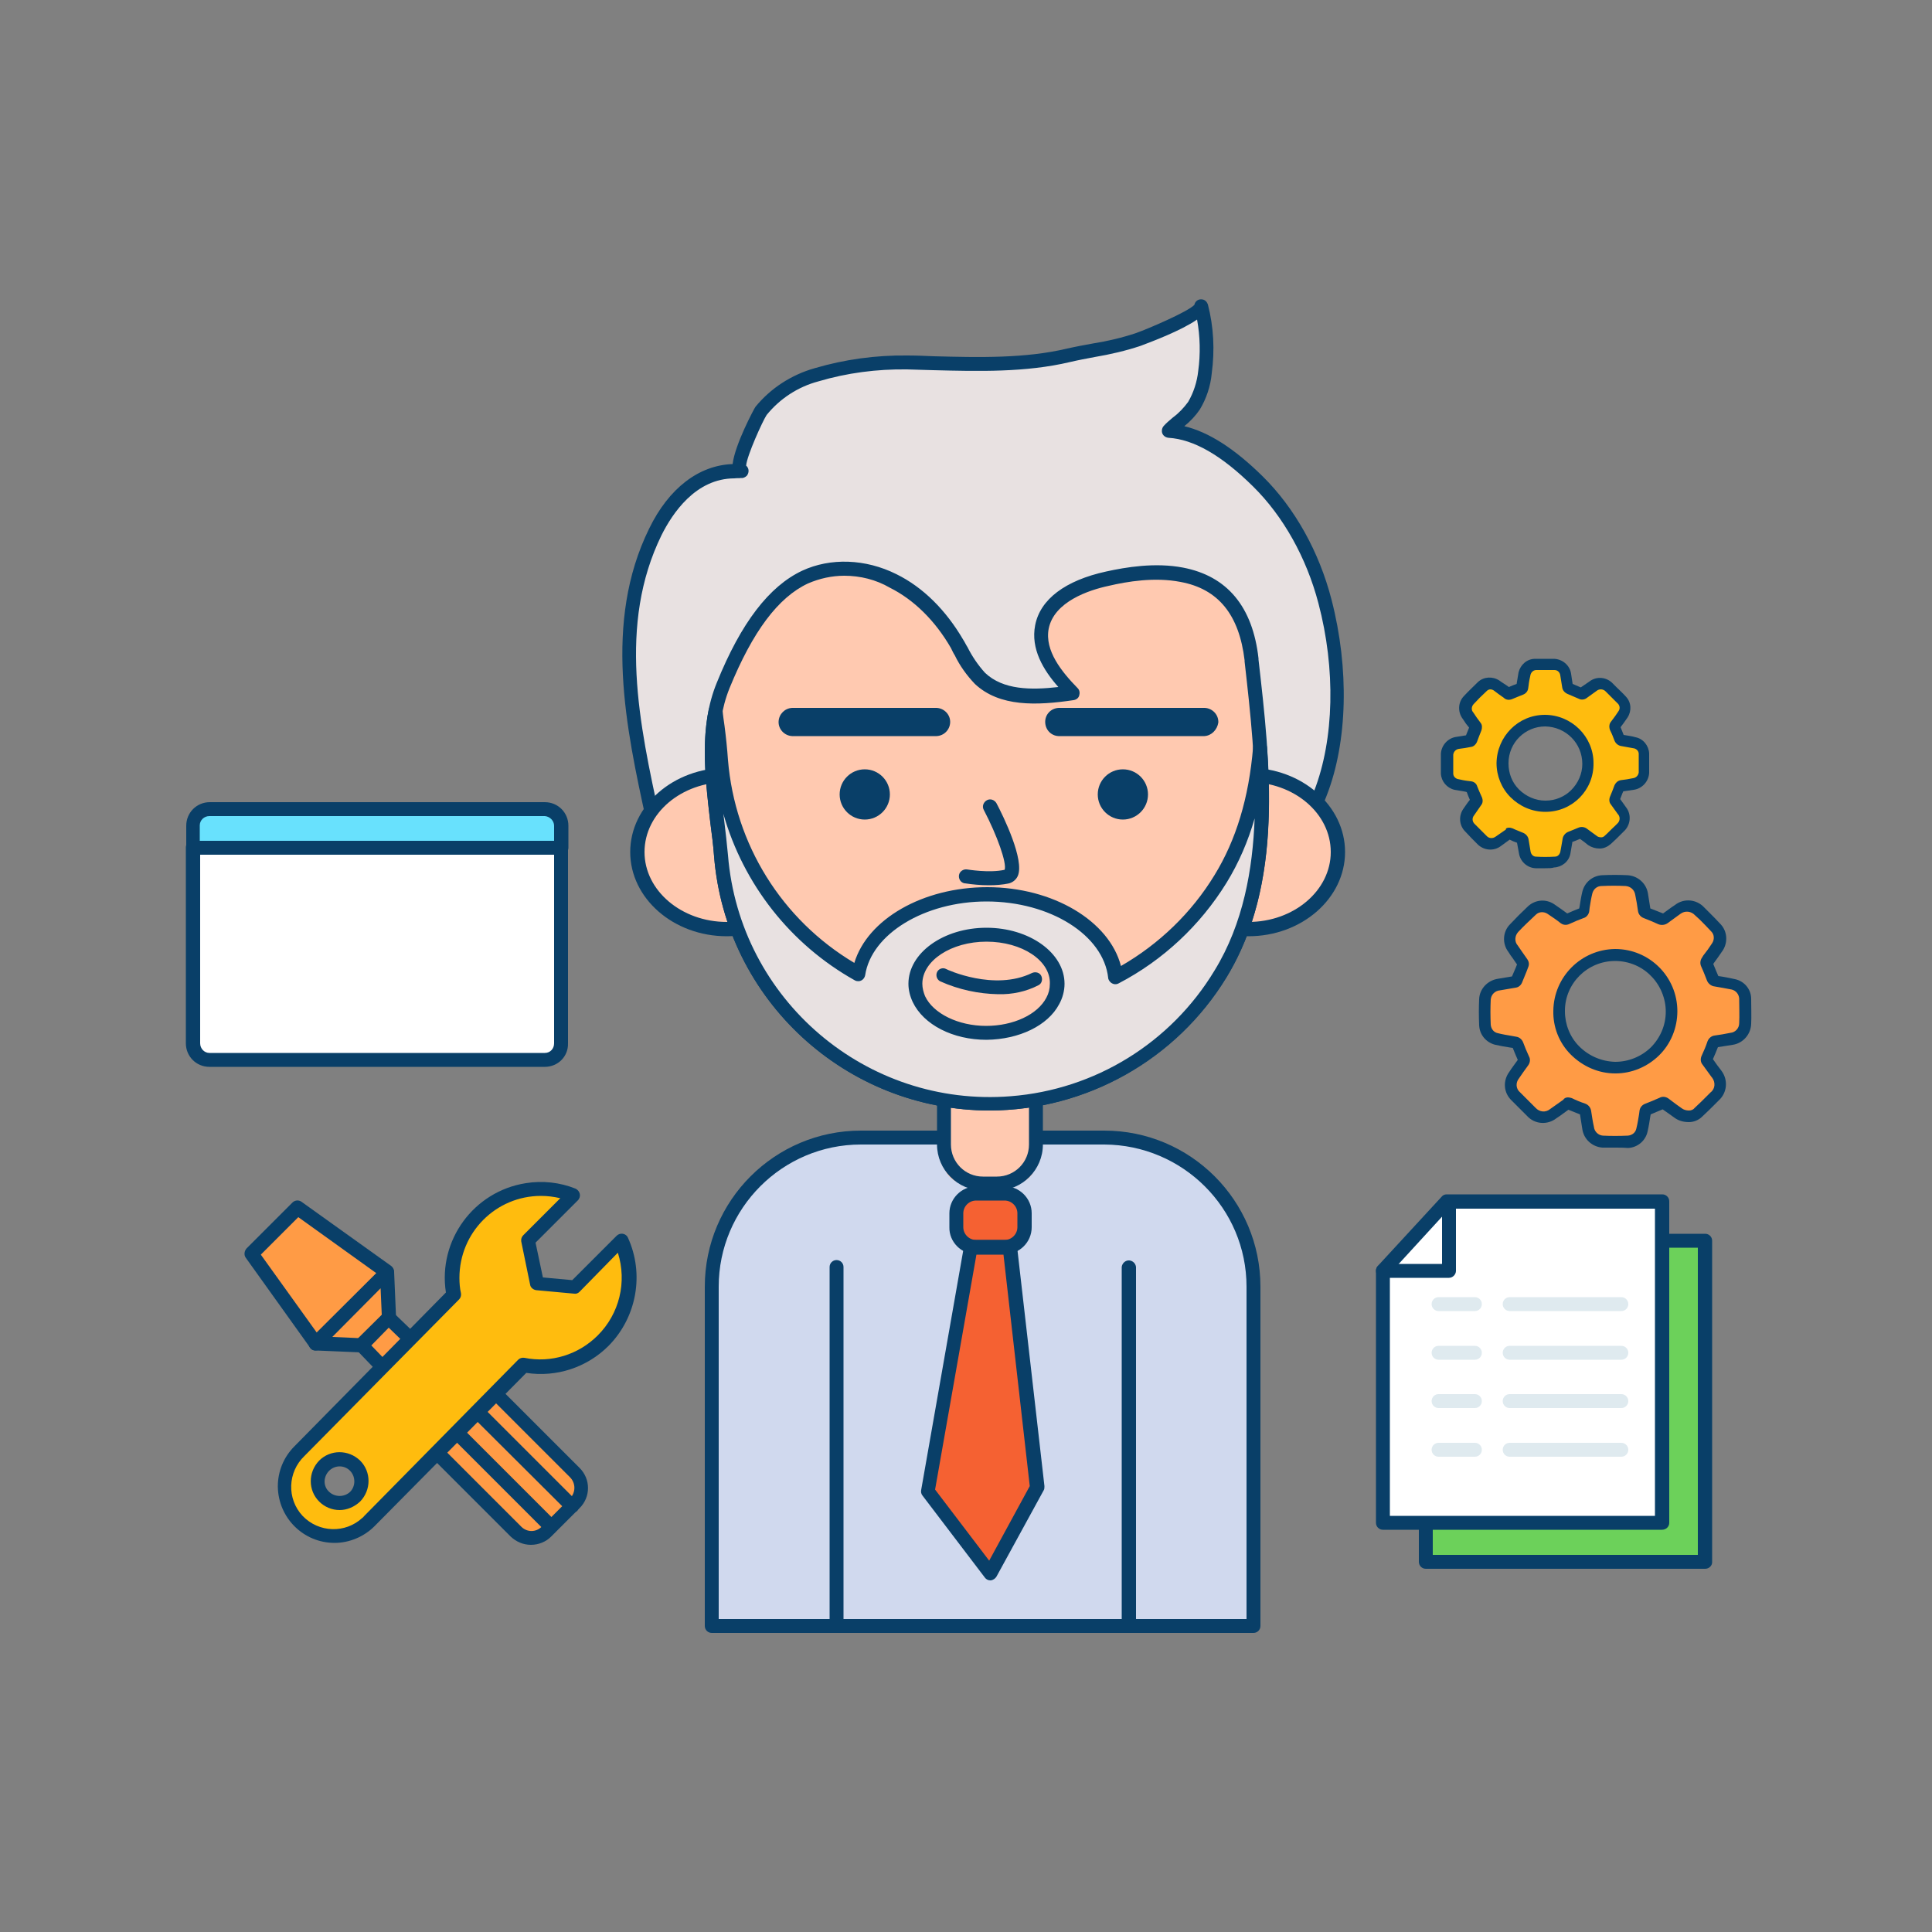 <?xml version="1.0" encoding="UTF-8" standalone="no"?>
<svg
   transform="scale(1)"
   version="1.1"
   id="Layer_1"
   x="0px"
   y="0px"
   viewBox="0 0 500 500"
   xml:space="preserve"
   class="show_show__wrapper__graphic__5Waiy "
   sodipodi:docname="ce.svg"
   inkscape:version="1.3.2 (091e20e, 2023-11-25, custom)"
   xmlns:inkscape="http://www.inkscape.org/namespaces/inkscape"
   xmlns:sodipodi="http://sodipodi.sourceforge.net/DTD/sodipodi-0.dtd"
   xmlns="http://www.w3.org/2000/svg"
   xmlns:svg="http://www.w3.org/2000/svg"><rect x="0" y="0" width="500" height="500" fill="#808080" stroke="none"/><defs
     id="defs54" /><sodipodi:namedview
     id="namedview54"
     pagecolor="#ffffff"
     bordercolor="#000000"
     borderopacity="0.25"
     inkscape:showpageshadow="2"
     inkscape:pageopacity="0.0"
     inkscape:pagecheckerboard="0"
     inkscape:deskcolor="#d1d1d1"
     inkscape:zoom="1.712"
     inkscape:cx="250"
     inkscape:cy="249.12383"
     inkscape:window-width="1920"
     inkscape:window-height="1057"
     inkscape:window-x="-8"
     inkscape:window-y="1072"
     inkscape:window-maximized="1"
     inkscape:current-layer="Layer_1" /><title
     id="title1">React</title><style
     type="text/css"
     id="style1">
	.st0{fill:#F56132;}
	.st1{fill:#093F68;}
	.st2{fill:none;}
	.st3{fill:#FFBC0E;}
	.st4{fill:#68E1FD;}
	.st5{fill:#FFC9B0;}
	.st6{fill:#725858;}
	.st7{fill:#70CC40;}
	.st8{fill:#FFFFFF;}
	.st9{fill:#DFEAEF;}
</style><g
     id="tools"><polygon
       class="st0"
       points="100.2,329.2 81.7,347.7 65.2,324.5 77,312.6  "
       id="polygon1"
       style="fill:#ff9b45;fill-opacity:1" /><path
       class="st1"
       d="M81.7,349.5h-0.2c-0.5,0-1-0.3-1.3-0.8l-16.6-23.2c-0.5-0.7-0.4-1.7,0.2-2.4l11.9-11.9   c0.6-0.6,1.6-0.7,2.3-0.2l23.2,16.6c0.8,0.6,1,1.7,0.4,2.5c-0.1,0.1-0.1,0.2-0.2,0.2L83,349C82.7,349.3,82.2,349.5,81.7,349.5z    M67.5,324.7L82,344.9l15.4-15.4L77.2,315L67.5,324.7z"
       id="path1" /><polygon
       class="st0"
       points="100.2,329.2 81.7,347.7 93.5,348.1 100.7,341  "
       id="polygon2"
       style="fill:#ff9b45;fill-opacity:1" /><path
       class="st1"
       d="M93.5,350L93.5,350l-11.9-0.5c-1,0-1.8-0.9-1.7-1.9c0-0.5,0.2-0.9,0.5-1.2L98.9,328c0.7-0.7,1.9-0.7,2.6,0   c0.3,0.3,0.5,0.8,0.5,1.2l0.5,11.8c0,0.5-0.2,1-0.5,1.4l-7.1,7.1C94.5,349.8,94,350,93.5,350z M86,346l6.8,0.3l6-6l-0.3-6.9L86,346   z"
       id="path2" /><polygon
       class="st0"
       points="122.2,362 114.4,369.8 93.5,348.1 100.6,341.1  "
       id="polygon3"
       style="fill:#ff9b45;fill-opacity:1" /><path
       class="st1"
       d="M114.4,371.6L114.4,371.6c-0.5,0-1-0.2-1.3-0.6l-20.9-21.7c-0.7-0.7-0.7-1.8,0-2.5l7.1-7   c0.7-0.7,1.8-0.7,2.6,0l21.7,20.9c0.4,0.3,0.5,0.8,0.6,1.3c0,0.5-0.2,1-0.5,1.3l-7.8,7.9C115.3,371.5,114.9,371.6,114.4,371.6z    M96.1,348.2l18.3,19l5.2-5.2l-19-18.4L96.1,348.2z"
       id="path3" /><path
       class="st0"
       d="M111.4,369.9l10.9-10.9c1.2-1.2,3.1-1.2,4.3,0l23.8,23.8c1.2,1.2,1.2,3.1,0,4.3l-10.9,10.9   c-1.2,1.2-3.1,1.2-4.3,0l-23.8-23.8C110.2,373.1,110.2,371.1,111.4,369.9z"
       id="path4"
       style="fill:#ff9b45;fill-opacity:1" /><path
       class="st1"
       d="M137.4,399.8c-2,0-3.8-0.8-5.2-2.1l-20.3-20.3c-2.9-2.9-2.9-7.5,0-10.4c0,0,0,0,0,0l7.4-7.4   c2.9-2.9,7.5-2.9,10.4,0l20.3,20.3c2.9,2.9,2.9,7.5,0,10.4c0,0,0,0,0,0l0,0l-7.4,7.4C141.3,399,139.4,399.8,137.4,399.8z    M124.5,361c-1,0-1.9,0.4-2.6,1.1l-7.3,7.4c-1.5,1.4-1.5,3.8,0,5.3c0,0,0,0,0,0l20.3,20.3c1.5,1.5,3.8,1.5,5.3,0c0,0,0,0,0,0   l7.4-7.4c1.4-1.5,1.4-3.8,0-5.3l-20.3-20.3C126.4,361.4,125.5,361,124.5,361z M148.7,389L148.7,389z"
       id="path5" /><line
       class="st2"
       x1="119.9"
       y1="361.5"
       x2="148"
       y2="389.6"
       id="line5" /><path
       class="st1"
       d="M148,391.5c-0.5,0-0.9-0.2-1.3-0.5l-28.2-28.1c-0.7-0.7-0.7-1.9,0-2.6c0.7-0.7,1.9-0.7,2.6,0l0,0l28.2,28.2   c0.7,0.7,0.7,1.9,0,2.6C148.9,391.3,148.5,391.5,148,391.5L148,391.5z"
       id="path6" /><line
       class="st2"
       x1="114.5"
       y1="366.9"
       x2="142.6"
       y2="395.1"
       id="line6" /><path
       class="st1"
       d="M142.6,396.9c-0.5,0-0.9-0.2-1.3-0.5l-28.2-28.2c-0.7-0.7-0.7-1.9,0-2.6s1.9-0.7,2.6,0l0,0l28.1,28.1   c0.7,0.7,0.7,1.9,0,2.6C143.6,396.7,143.1,396.9,142.6,396.9L142.6,396.9z"
       id="path7" /><path
       class="st3"
       d="M156.2,346.9c6.8-6.8,8.6-17.2,4.6-25.9l-12.1,12.1l-9.8-0.9l-2.3-11.2l11.7-11.7   c-11.8-4.6-25.2,1.3-29.7,13.2c-1.6,4-1.9,8.4-1.1,12.6l-39.9,40.5c-5,5-5,13.1,0,18.1s13.1,5,18.1,0l39.9-40.5   C143,354.6,150.8,352.3,156.2,346.9z M83.9,387.3c-2.2-2.2-2.2-5.8,0-8s5.8-2.2,8,0c2.2,2.2,2.2,5.8,0,8   C89.7,389.5,86.1,389.5,83.9,387.3C83.9,387.3,83.9,387.3,83.9,387.3z"
       id="path8" /><path
       class="st1"
       d="M86.6,399.3c-8.1,0-14.6-6.5-14.7-14.6c0-3.9,1.5-7.6,4.3-10.4l39.2-39.8c-2.1-13.5,7.2-26.2,20.7-28.3   c4.3-0.7,8.8-0.2,12.8,1.4c0.9,0.4,1.4,1.4,1.1,2.3c-0.1,0.2-0.2,0.5-0.4,0.7l-11,11l1.9,9l7.6,0.7l11.5-11.5   c0.4-0.4,1-0.6,1.6-0.5c0.6,0.1,1.1,0.5,1.3,1c4.3,9.4,2.3,20.6-5,28l0,0c-5.6,5.6-13.5,8.2-21.3,7L96.9,395   C94.2,397.7,90.4,399.3,86.6,399.3z M140,309.5c-11.7,0-21.1,9.5-21.1,21.2c0,1.4,0.1,2.7,0.4,4c0.1,0.6-0.1,1.2-0.5,1.6l-40,40.5   c-4.4,4.2-4.6,11.1-0.5,15.5c4.2,4.4,11.1,4.6,15.5,0.5c0.2-0.1,0.3-0.3,0.4-0.4l39.9-40.5c0.4-0.4,1-0.6,1.6-0.5   c6.9,1.4,14-0.8,19-5.8l0,0c5.6-5.6,7.6-13.8,5.2-21.4L150,334.3c-0.4,0.4-0.9,0.6-1.4,0.5l-9.8-0.9c-0.8-0.1-1.5-0.7-1.6-1.4   l-2.3-11.2c-0.1-0.6,0.1-1.2,0.5-1.6l9.6-9.6C143.3,309.7,141.7,309.5,140,309.5z M87.9,390.8c-2,0-3.9-0.8-5.3-2.2l0,0   c-2.9-2.9-2.9-7.6,0-10.6c2.9-2.9,7.6-2.9,10.6,0c2.9,2.9,2.9,7.6,0,10.6C91.7,390,89.8,390.8,87.9,390.8z M87.9,379.5   c-2.1,0-3.8,1.7-3.9,3.8c0,0,0,0,0,0.1c0,1,0.4,2,1.2,2.7l0,0c1.5,1.4,3.9,1.4,5.4,0c0.7-0.7,1.1-1.7,1.1-2.7   C91.7,381.2,90,379.5,87.9,379.5L87.9,379.5L87.9,379.5z"
       id="path9" /></g><g
     id="character"><path
       class="st4"
       d="M219.3,294.4h70c19.4,0,35.1,15.7,35.1,35.1v91.3l0,0H184.2l0,0v-91.3C184.2,310.1,199.9,294.4,219.3,294.4z"
       id="path10"
       style="fill:#d0d9ee;fill-opacity:1" /><path
       class="st1"
       d="M324.4,422.6H184.2c-1,0-1.8-0.8-1.8-1.8c0,0,0,0,0,0V333c0-22.3,18.1-40.4,40.4-40.4h63   c22.3,0,40.4,18.1,40.4,40.4v87.8C326.2,421.8,325.4,422.6,324.4,422.6z M186,419h136.6v-86c0-20.3-16.5-36.7-36.8-36.8h-63   c-20.3,0-36.8,16.5-36.8,36.8V419z"
       id="path11" /><path
       class="st5"
       d="M244.3,282.4h23.8l0,0v18.3c0,3.1-2.5,5.6-5.6,5.6h-12.7c-3.1,0-5.6-2.5-5.6-5.6L244.3,282.4L244.3,282.4z"
       id="path12" /><path
       class="st1"
       d="M258,308.1h-3.6c-6.6,0-11.9-5.4-11.9-11.9v-13.7c0-1,0.8-1.8,1.8-1.8h23.8c1,0,1.8,0.8,1.8,1.8l0,0v13.7   C269.9,302.7,264.6,308.1,258,308.1z M246.1,284.3v11.9c0,4.6,3.7,8.3,8.3,8.3h3.6c4.6,0,8.3-3.7,8.3-8.3v-11.9H246.1z"
       id="path13" /><path
       class="st6"
       d="M172.7,219.8c-0.3-0.2-0.5-0.4-0.7-0.6c-1.7-1.8-2.3-4.4-2.8-6.8c-5.3-24.5-11.1-51.1,0.5-74.8   c4.3-8.8,11.8-16.6,22.3-15.7c-2.7-0.2,4.2-14.5,5-15.6c3.7-4.5,8.7-7.8,14.4-9.4c7.6-2.2,15.5-3.3,23.5-3.2   c13.8,0.2,28.5,1.3,41.8-1.9c6-1.4,12.2-2,18.1-4.1c1.8-0.6,16.8-6.7,16.3-8.6c1.4,5.6,1.8,11.4,1,17.1c-0.3,3.1-1.3,6-2.9,8.7   c-1.7,2.6-4.5,4.4-6.5,6.5c8.8,0.4,17.1,7.2,23.1,13.1c8.4,8.3,14.4,19.6,17.3,31c4.1,15.6,4.6,34.6-1.2,49.7   c-1.4,3.6-3.3,8-6.9,10s-5.4,0.3-8.9,0.4l-111,3.5l-22.1,0.7C188.4,220,176.8,222.3,172.7,219.8z"
       id="path14"
       style="fill:#e8e1e1;fill-opacity:1" /><path
       class="st1"
       d="M179.1,222.8c-3,0-5.6-0.4-7.4-1.4l0,0c-0.4-0.2-0.8-0.5-1.1-0.9c-2.1-2.2-2.8-5.2-3.3-7.7v-0.2   c-5.3-24.2-11.2-51.6,0.7-75.8c5.1-10.5,12.9-16.4,21.6-16.7c0.6-5.1,5.6-14.4,5.9-14.8c3.9-4.8,9.3-8.3,15.3-10   c7.8-2.3,15.9-3.4,24-3.3c2.3,0,4.6,0.1,6.9,0.2c11.6,0.3,23.6,0.6,34.5-2c2.2-0.5,4.4-0.9,6.6-1.3c3.8-0.6,7.6-1.5,11.2-2.7   c3.1-1.1,13.4-5.5,15.1-7.3c0.2-1,1.1-1.6,2.1-1.4c0.7,0.1,1.2,0.7,1.4,1.3l0,0c1.5,5.8,1.8,11.8,1,17.8c-0.3,3.3-1.4,6.6-3.1,9.4   c-1.1,1.6-2.4,3-4,4.3c6.3,1.5,13,5.8,20.3,13c8.3,8.2,14.6,19.5,17.8,31.9c4.6,17.8,4.2,36.8-1.3,50.8c-1.7,4.4-3.8,8.8-7.7,10.9   c-2.1,1.1-4.5,1.4-6.8,0.9c-0.9-0.2-1.9-0.3-2.9-0.3l-133,4.2c-1.1,0-2.7,0.2-4.6,0.4C185.3,222.5,182.2,222.7,179.1,222.8z    M190.1,123.8c-10.1,0-16.1,9.1-18.9,14.7c-11.3,23.1-5.8,48.7-0.4,73.4l0.1,0.2c0.6,2.5,1.1,4.5,2.4,5.9c0.1,0.1,0.2,0.2,0.3,0.3   l0,0c2.5,1.5,9.6,0.7,14.4,0.2c1.9-0.2,3.6-0.4,4.9-0.4l133.1-4.2c1.2,0,2.4,0.1,3.6,0.3c1.7,0.3,2.8,0.5,4.5-0.5   c2.9-1.6,4.6-5.2,6-9c5.2-13.4,5.6-31.6,1.1-48.6c-3.1-11.8-9.1-22.5-16.9-30.2c-8.2-8.1-15.4-12.2-21.9-12.6   c-1-0.1-1.8-0.9-1.7-1.9c0-0.4,0.2-0.9,0.5-1.2c0.7-0.8,1.6-1.5,2.4-2.2c1.5-1.1,2.8-2.5,3.9-4c1.4-2.4,2.3-5.2,2.6-8   c0.6-4.4,0.5-8.9-0.3-13.3c-4.2,2.9-11.7,5.7-14.6,6.8c-3.9,1.3-7.8,2.2-11.9,2.9c-2.1,0.4-4.3,0.8-6.4,1.3   c-11.4,2.7-23.6,2.4-35.4,2.1c-2.3-0.1-4.6-0.1-6.8-0.2c-7.8-0.1-15.5,0.9-22.9,3.1c-5.3,1.4-10,4.5-13.4,8.7   c-1,1.5-5.1,10.5-5.3,13.1c0.8,0.7,0.8,1.8,0.2,2.6c-0.4,0.4-1,0.7-1.5,0.6C191.2,123.8,190.7,123.7,190.1,123.8L190.1,123.8z    M192.1,120.2L192.1,120.2z"
       id="path15" /><ellipse
       class="st5"
       cx="188.1"
       cy="220.5"
       rx="23.2"
       ry="20"
       id="ellipse15" /><path
       class="st1"
       d="M188.1,242.3c-13.8,0-25-9.8-25-21.8s11.2-21.8,25-21.8s25,9.8,25,21.8S201.8,242.3,188.1,242.3z M188.1,202.4   c-11.8,0-21.3,8.1-21.3,18.1s9.6,18.1,21.3,18.1s21.3-8.1,21.3-18.1S199.8,202.4,188.1,202.4L188.1,202.4z"
       id="path16" /><ellipse
       class="st5"
       cx="323.1"
       cy="220.5"
       rx="23.2"
       ry="20"
       id="ellipse16" /><path
       class="st1"
       d="M323.1,242.3c-13.8,0-25-9.8-25-21.8s11.2-21.8,25-21.8s25,9.8,25,21.8S336.9,242.3,323.1,242.3z M323.1,202.4   c-11.8,0-21.3,8.1-21.3,18.1s9.6,18.1,21.3,18.1s21.3-8.1,21.3-18.1S334.9,202.4,323.1,202.4L323.1,202.4z"
       id="path17" /><path
       class="st5"
       d="M256.2,285.6c-36.4,0-66.6-27.9-69.6-64.1c-1.2-14.1-5-30.4,0.6-44.1c4.1-10.1,10.8-23.2,21.2-28   c7.1-3.3,15.7-2.6,22.8,0.9s12.6,9.5,16.6,16.3c1.8,3.1,3.3,6.4,5.9,8.9c6.1,5.8,15.6,4.9,23.9,3.8c-4.5-4.7-9.2-10.6-8-17   c1.4-7.3,9.7-10.9,17-12.5c6.3-1.4,12.9-2.2,19.2-1c11.9,2.3,16.8,10.8,18.1,21.9c3,26.6,6.6,57.5-8,81.4   C303,272.8,280.5,285.5,256.2,285.6z"
       id="path18" /><path
       class="st1"
       d="M256.2,287.4L256.2,287.4c-37.3,0-68.4-28.6-71.4-65.8c-0.2-2.9-0.6-5.8-1-9c-1.4-12.1-2.9-24.7,1.7-35.9   c6.3-15.6,13.6-25,22.1-29c7.3-3.4,16.4-3.1,24.4,0.9c6.9,3.4,12.8,9.3,17.3,17c0.4,0.6,0.7,1.3,1.1,1.9c1.2,2.4,2.7,4.6,4.5,6.6   c4.7,4.5,12,4.5,19,3.7c-3.9-4.4-7.2-9.9-6-16c1.3-6.7,7.8-11.6,18.4-13.9c5-1.1,12.6-2.4,19.9-1c11.4,2.2,18,10.1,19.5,23.5v0.3   c3.1,27.1,6.6,57.9-8.3,82.2C304.3,274.2,281.2,287.3,256.2,287.4z M218.5,149c-3.2,0-6.4,0.7-9.4,2c-7.7,3.6-14.3,12.4-20.3,27.1   c-4.2,10.4-2.8,22.4-1.4,34.1c0.4,3.2,0.7,6.1,1,9.1c0.9,11.4,4.8,22.4,11.1,32c20.8,31.3,63,39.9,94.3,19.1   c8.3-5.5,15.3-12.8,20.5-21.3c14.2-23.3,10.8-53.4,7.8-79.9v-0.3c-1.4-11.8-6.8-18.5-16.6-20.3c-6.7-1.3-13.8-0.1-18.5,1   c-5.2,1.1-14.2,4.1-15.6,11.1c-1.1,5.7,3.4,11.2,7.5,15.4c0.5,0.5,0.6,1.2,0.4,1.9c-0.2,0.7-0.8,1.1-1.5,1.2   c-9.5,1.4-19.1,1.8-25.5-4.2c-2.1-2.2-3.9-4.7-5.2-7.4c-0.4-0.6-0.7-1.3-1-1.9c-4.1-7.1-9.6-12.5-15.8-15.6   C226.7,150,222.6,149,218.5,149z"
       id="path19" /><path
       class="st6"
       d="M326.1,193.6c-1,12-4,23.6-10.2,33.9c-6.6,10.7-16,19.5-27.1,25.4c-1.3-11.9-15.7-21.4-33.3-21.4   c-17.2,0-31.4,9-33.2,20.6c-20.4-11.3-33.7-32-35.6-55.2c-0.3-4.1-0.9-8.4-1.4-12.8c-2.4,12.1,0.4,25.6,1.4,37.4   c3.2,38.5,36.9,67.1,75.4,63.9c22.3-1.8,42.3-14.2,53.9-33.3C326.4,234.8,327.5,213.9,326.1,193.6z M255.4,241.9   c10.1,0,18.4,5.7,18.4,12.7c0,1.5-0.4,3.1-1.1,4.4c-2.6,4.8-9.3,8.3-17.2,8.3c-8.1,0-15-3.6-17.5-8.7c-0.6-1.2-0.9-2.6-0.9-3.9   C237,247.5,245.2,241.9,255.4,241.9L255.4,241.9z"
       id="path20"
       style="fill:#e8e1e1;fill-opacity:1" /><path
       class="st1"
       d="M256.2,287.4c-37.3,0-68.4-28.6-71.4-65.8c-0.2-2.9-0.6-5.8-1-8.9c-1.1-9.6-2.3-19.6-0.4-29   c0.2-0.9,1-1.5,1.9-1.5c0.9,0,1.6,0.7,1.7,1.6c0.1,1.3,0.3,2.6,0.5,4c0.4,3.1,0.7,6,0.9,8.9c1.8,21.8,13.9,41.3,32.7,52.5   c3.4-11.3,17.7-19.6,34.4-19.6c17.1,0,31.6,8.8,34.6,20.4c9.9-5.7,18.3-13.8,24.2-23.5c5.6-9.1,8.9-20,10-33.1   c0.1-0.9,0.9-1.7,1.8-1.7l0,0c1,0,1.7,0.7,1.8,1.7c1.2,17.8,1.1,40.6-10.5,59.6C304.4,274.3,281.2,287.3,256.2,287.4z M187.2,210.6   c0.1,0.5,0.1,1.1,0.2,1.6c0.4,3.1,0.7,6.1,1,9.1c3,37.4,35.8,65.4,73.2,62.4c21.8-1.7,41.4-13.8,52.7-32.5   c7.5-12.2,9.9-26.3,10.4-39.4c-1.7,5.9-4.1,11.5-7.3,16.7c-6.8,11-16.4,20-27.9,26c-0.9,0.5-2,0.1-2.5-0.8   c-0.1-0.2-0.2-0.4-0.2-0.6c-1.2-11.1-15-19.8-31.5-19.8c-16,0-29.8,8.4-31.4,19.1c-0.2,1-1.1,1.7-2.1,1.5c-0.2,0-0.4-0.1-0.6-0.2   C204.6,244.4,192.4,228.9,187.2,210.6L187.2,210.6z M255.3,269.1c-8.7,0-16.3-3.9-19.1-9.8c-0.7-1.5-1.1-3.1-1.1-4.7   c0-8,9.1-14.5,20.2-14.5c11.1,0,20.2,6.5,20.2,14.5c0,1.8-0.5,3.7-1.4,5.3C271.2,265.4,263.8,269,255.3,269.1L255.3,269.1z    M255.3,243.7c-9.1,0-16.6,4.9-16.6,10.9c0,1.1,0.3,2.2,0.7,3.2c2.1,4.5,8.6,7.7,15.8,7.7c7,0,13.3-2.9,15.6-7.3   c0.6-1.1,0.9-2.3,0.9-3.6C271.9,248.6,264.5,243.7,255.3,243.7L255.3,243.7z"
       id="path21" /><circle
       class="st1"
       cx="223.8"
       cy="205.6"
       r="6.5"
       id="circle21" /><circle
       class="st1"
       cx="290.6"
       cy="205.6"
       r="6.5"
       id="circle22" /><path
       class="st1"
       d="M255.9,229.1c-2.1,0-4.2-0.2-6.3-0.5c-1-0.2-1.6-1.2-1.4-2.2c0.2-0.9,1.1-1.5,2-1.4c0.1,0,5.8,1,9.8,0.1   c0.6-1.7-1.9-8.8-5.4-15.5c-0.5-0.9-0.1-2,0.8-2.5c0.9-0.5,2-0.1,2.5,0.8c1.8,3.4,7.3,14.7,5.5,18.8c-0.4,0.9-1.2,1.6-2.2,1.9   C259.4,229,257.6,229.1,255.9,229.1z"
       id="path22" /><path
       class="st1"
       d="M258.3,257.3c-5.1-0.1-10.2-1.2-14.9-3.3c-0.9-0.4-1.3-1.5-0.9-2.4c0.4-0.9,1.5-1.3,2.4-0.8   c0.1,0.1,12.4,5.8,22.2,1c0.9-0.4,2-0.1,2.4,0.8c0.4,0.9,0.1,2-0.8,2.4C265.6,256.6,262,257.4,258.3,257.3z"
       id="path23" /><path
       class="st0"
       d="M250.3,308.9h12c1.6,0,2.8,1.3,2.8,2.8v8.3c0,1.6-1.3,2.8-2.8,2.8h-12c-1.6,0-2.8-1.3-2.8-2.8v-8.3   C247.5,310.1,248.8,308.9,250.3,308.9z"
       id="path24" /><path
       class="st1"
       d="M260,324.6h-7.4c-3.8,0-7-3.2-6.9-7V314c0-3.8,3.1-6.9,6.9-7h7.4c3.8,0,7,3.1,7,7v3.6   C267,321.5,263.8,324.6,260,324.6z M252.6,310.7c-1.8,0-3.3,1.5-3.3,3.3v3.6c0,1.8,1.5,3.3,3.3,3.3h7.4c1.8,0,3.3-1.5,3.3-3.3V314   c0-1.8-1.5-3.3-3.3-3.3H252.6z"
       id="path25" /><polygon
       class="st0"
       points="251.3,322.8 240.1,386 256.3,407.2 268.5,384.9 261.4,322.8  "
       id="polygon25" /><path
       class="st1"
       d="M256.3,409c-0.6,0-1.1-0.3-1.4-0.7L238.7,387c-0.3-0.4-0.4-0.9-0.3-1.4l11.1-63.2c0.2-0.9,0.9-1.5,1.8-1.5   h10.1c0.9,0,1.7,0.7,1.8,1.6l7.1,62.1c0,0.4,0,0.8-0.2,1.1L257.9,408c-0.3,0.5-0.8,0.9-1.5,1L256.3,409z M242,385.5l14,18.4   l10.5-19.3l-6.8-59.9h-7L242,385.5z"
       id="path26" /><path
       class="st1"
       d="M242.4,190.5h-37.4c-2-0.1-3.6-1.8-3.5-3.8c0.1-1.9,1.6-3.4,3.5-3.5h37.4c2,0.1,3.6,1.8,3.5,3.8   C245.8,188.9,244.3,190.4,242.4,190.5z"
       id="path27" /><path
       class="st1"
       d="M311.7,190.5h-37.4c-2,0.1-3.7-1.4-3.8-3.5c-0.1-2,1.4-3.7,3.5-3.8c0.1,0,0.3,0,0.4,0h37.4   c2,0.1,3.6,1.8,3.5,3.8C315,188.9,313.5,190.4,311.7,190.5z"
       id="path28" /><path
       class="st1"
       d="M292.1,422.6c-1,0-1.8-0.8-1.8-1.8c0,0,0,0,0,0v-92.9c0.1-1,1-1.8,2-1.7c0.9,0.1,1.6,0.8,1.7,1.7v92.9   C293.9,421.8,293.1,422.6,292.1,422.6L292.1,422.6z"
       id="path29" /><path
       class="st1"
       d="M216.5,422.6c-1,0-1.8-0.8-1.8-1.8l0,0v-92.9c0-1,0.8-1.8,1.8-1.8s1.8,0.8,1.8,1.8c0,0,0,0,0,0v92.9   C218.3,421.8,217.5,422.6,216.5,422.6C216.5,422.6,216.5,422.6,216.5,422.6z"
       id="path30" /></g><g
     id="gears"><path
       class="st0"
       d="M451.8,258.4c-0.1-1.8-1.3-3.3-3.1-3.7c-1.5-0.3-3-0.6-4.5-0.8c-0.4,0-0.8-0.3-0.9-0.7   c-0.4-1.2-0.9-2.4-1.5-3.5c-0.2-0.3-0.1-0.6,0.1-0.9c0.9-1.2,1.8-2.5,2.6-3.8c1-1.5,0.8-3.5-0.4-4.8c-1.4-1.5-2.8-2.9-4.2-4.3   c-1.5-1.7-4-1.9-5.7-0.5c-1.1,0.8-2.2,1.6-3.3,2.4c-0.2,0.2-0.6,0.3-0.9,0.1c-1.3-0.6-2.5-1.1-3.8-1.6c-0.3-0.1-0.6-0.4-0.6-0.7   c-0.2-1.4-0.4-2.7-0.7-4.1c-0.3-2-1.9-3.5-4-3.5c-2.1-0.1-4.2-0.1-6.3,0c-1.8,0-3.4,1.3-3.8,3.1c-0.3,1.5-0.6,3.1-0.8,4.6   c0,0.3-0.3,0.6-0.6,0.7c-1.2,0.5-2.5,1-3.7,1.6c-0.3,0.2-0.6,0.1-0.8-0.1c-1.2-0.9-2.4-1.8-3.7-2.6c-1.5-1-3.5-0.9-4.8,0.3   c-1.6,1.5-3.2,3-4.6,4.6c-1.4,1.5-1.5,3.8-0.3,5.4c0.8,1.2,1.7,2.3,2.5,3.5c0.1,0.2,0.1,0.4,0.1,0.6c-0.5,1.3-1,2.6-1.6,3.9   c-0.1,0.2-0.3,0.4-0.5,0.4c-1.4,0.2-2.7,0.5-4.1,0.7c-2,0.2-3.5,1.8-3.7,3.8c-0.1,2.2-0.1,4.4,0,6.6c0.1,1.8,1.3,3.2,3,3.7   c1.6,0.4,3.1,0.6,4.7,0.9c0.3,0,0.6,0.2,0.7,0.5c0.5,1.2,1,2.5,1.6,3.7c0.2,0.3,0.1,0.6-0.1,0.8c-0.8,1.1-1.7,2.3-2.5,3.4   c-1.3,1.7-1.1,4.1,0.5,5.5c1.3,1.3,2.7,2.7,4,4c1.5,1.6,4,1.8,5.7,0.4c1.1-0.8,2.3-1.6,3.4-2.4c0.2-0.2,0.5-0.2,0.8-0.1   c1.2,0.5,2.3,1,3.5,1.4c0.4,0.1,0.6,0.4,0.7,0.8c0.2,1.4,0.4,2.7,0.7,4c0.3,1.9,1.8,3.4,3.8,3.5c2.2,0.1,4.4,0.1,6.6,0   c1.8-0.1,3.3-1.4,3.7-3.1c0.3-1.5,0.5-3,0.8-4.5c0-0.4,0.3-0.7,0.6-0.8c1.2-0.5,2.5-1,3.7-1.5c0.3-0.1,0.6-0.1,0.8,0.1   c1.1,0.8,2.3,1.6,3.4,2.5c0.8,0.6,1.8,0.9,2.8,0.8c0.9,0,1.8-0.4,2.5-1c1.5-1.4,2.9-2.8,4.3-4.2c1.7-1.5,1.9-4,0.5-5.8   c-0.8-1.1-1.6-2.2-2.4-3.3c-0.2-0.2-0.2-0.5-0.1-0.8c0.5-1.2,1.1-2.5,1.5-3.7c0.1-0.3,0.4-0.5,0.7-0.6c1.4-0.2,2.7-0.4,4.1-0.7   c2-0.3,3.5-1.9,3.6-3.9C451.9,262.7,451.9,260.6,451.8,258.4z M418,276.3c-8,0-14.6-6.6-14.5-14.6c0-8,6.6-14.6,14.6-14.5   c8,0,14.6,6.6,14.5,14.6C432.6,269.8,426.1,276.3,418,276.3C418,276.3,418,276.3,418,276.3z"
       id="path31"
       style="fill:#ff9b45;fill-opacity:1" /><path
       class="st1"
       d="M418.1,277.8H418c-4.3,0-8.4-1.8-11.5-4.9c-3-3-4.6-7.1-4.5-11.3c0.1-8.8,7.2-15.9,16-16l0,0   c8.9,0,16.1,7.2,16.1,16.1c0,4.3-1.7,8.5-4.8,11.5C426.3,276.1,422.3,277.8,418.1,277.8z M418,274.8c3.4,0,6.7-1.3,9.2-3.7   c2.5-2.5,3.9-5.8,3.9-9.3c0-3.4-1.4-6.8-3.8-9.2c-2.4-2.5-5.8-3.9-9.3-3.9l0,0c-7.2,0-13,5.8-13,12.9c0,0,0,0,0,0.1   c0,3.4,1.3,6.7,3.7,9.1C411.2,273.3,414.5,274.7,418,274.8L418,274.8z"
       id="path32" /><path
       class="st1"
       d="M418,297c-1.1,0-2.2,0-3.3,0c-2.6-0.2-4.8-2.1-5.2-4.8c-0.2-1.3-0.4-2.5-0.6-3.8c-1-0.4-2-0.8-3-1.2   c-1,0.7-2,1.5-3.1,2.2c-2.3,1.8-5.6,1.6-7.6-0.6c-1.3-1.3-2.6-2.6-4-4c-2.1-2-2.3-5.1-0.6-7.4c0.7-1.1,1.5-2.1,2.2-3.1   c-0.5-1.1-0.9-2.1-1.3-3.1l-0.7-0.1c-1.2-0.2-2.5-0.4-3.8-0.7c-2.4-0.6-4.1-2.6-4.2-5.1c-0.1-2.4-0.1-4.5,0-6.7   c0.1-2.7,2.2-4.9,4.9-5.3c1.2-0.2,2.4-0.4,3.6-0.6c0.4-1,0.9-2,1.3-3.1l-1.1-1.6c-0.4-0.5-0.8-1.1-1.1-1.6   c-1.7-2.2-1.5-5.3,0.4-7.2c1.4-1.5,3-3.1,4.7-4.7c1.9-1.7,4.6-1.9,6.7-0.5c1.2,0.8,2.3,1.6,3.4,2.4c1.1-0.5,2.1-0.9,3.1-1.3   l0.1-0.5c0.2-1.2,0.4-2.6,0.7-3.8c0.6-2.5,2.7-4.2,5.2-4.3c2.2-0.1,4.3-0.1,6.4,0c2.7,0.1,5,2.1,5.4,4.8c0.2,1.2,0.4,2.5,0.6,3.8   c1.1,0.4,2.2,0.9,3.3,1.3c1-0.7,2-1.5,3.1-2.2c2.3-1.8,5.6-1.5,7.6,0.7l1.1,1.1c1.1,1.1,2.2,2.2,3.2,3.3c1.6,1.8,1.8,4.5,0.5,6.6   c-0.8,1.2-1.6,2.3-2.4,3.4l-0.1,0.2c0.5,1.2,0.9,2.2,1.3,3.1c1.5,0.2,2.9,0.5,4.3,0.8c2.4,0.5,4.2,2.6,4.2,5.1c0,2.3,0.1,4.5,0,6.5   c-0.1,2.7-2.1,5-4.8,5.4c-1.3,0.2-2.5,0.4-3.8,0.6c-0.4,1-0.8,2-1.3,3.1c0.7,1,1.4,2,2.2,3c1.8,2.4,1.5,5.7-0.7,7.7l-0.8,0.8   c-1.1,1.1-2.3,2.3-3.5,3.4c-0.9,0.9-2.2,1.4-3.4,1.4c-1.3,0-2.6-0.3-3.7-1.1l-1.4-1c-0.6-0.4-1.1-0.8-1.7-1.2   c-1.2,0.5-2.2,0.9-3.1,1.3l-0.1,0.5c-0.2,1.3-0.4,2.6-0.7,3.9c-0.5,2.4-2.6,4.2-5.1,4.3C420.2,297,419.1,297,418,297z M405.8,284   c0.3,0,0.7,0.1,1,0.2c1,0.5,2.2,1,3.4,1.4c0.9,0.3,1.5,1.1,1.6,2c0.2,1.3,0.4,2.7,0.7,4c0.1,1.2,1.1,2.2,2.3,2.3   c2.1,0.1,4.2,0.1,6.5,0c1.1-0.1,2-0.8,2.2-1.9c0.3-1.2,0.5-2.5,0.7-3.7l0.1-0.8c0.1-0.9,0.7-1.6,1.6-1.9c1.1-0.4,2.2-0.9,3.6-1.5   c0.7-0.4,1.6-0.3,2.3,0.2l2,1.5l1.4,1c0.5,0.4,1.2,0.6,1.9,0.6c0.5,0,1.1-0.2,1.4-0.6c1.2-1.1,2.3-2.2,3.4-3.3l0.8-0.8   c1.2-0.9,1.3-2.6,0.4-3.8c0,0,0,0-0.1-0.1c-0.8-1.1-1.6-2.2-2.4-3.3c-0.5-0.6-0.6-1.5-0.2-2.3c0.6-1.3,1.1-2.5,1.5-3.7   c0.3-0.8,1-1.4,1.8-1.5c1.4-0.2,2.7-0.4,4.1-0.7c1.3-0.1,2.3-1.2,2.3-2.5c0.1-2,0-4.2,0-6.4l0,0c-0.1-1.1-0.8-2-1.9-2.3   c-1.4-0.3-2.8-0.5-4.4-0.8c-1-0.1-1.8-0.8-2.1-1.7c-0.4-1-0.8-2.1-1.4-3.4c-0.4-0.8-0.3-1.7,0.2-2.4l0.3-0.5c0.8-1,1.6-2.1,2.3-3.2   c0.6-0.9,0.6-2.2-0.2-3c-1-1.1-2.1-2.2-3.1-3.2l-1.1-1c-1-1.1-2.6-1.3-3.8-0.4c-1.1,0.8-2.2,1.6-3.3,2.4c-0.7,0.5-1.6,0.6-2.4,0.3   c-1.3-0.6-2.5-1.1-3.8-1.6c-0.8-0.3-1.4-1-1.5-1.9c-0.2-1.4-0.4-2.7-0.7-4.1c-0.2-1.3-1.2-2.2-2.5-2.3c-2-0.1-4.1-0.1-6.2,0   c-1.2,0-2.1,0.8-2.4,1.9c-0.3,1.2-0.5,2.4-0.7,3.7l-0.1,0.9c-0.1,0.8-0.7,1.6-1.5,1.8c-1.1,0.4-2.3,0.9-3.6,1.5   c-0.8,0.4-1.7,0.3-2.3-0.2L404,239c-1.1-0.9-2.3-1.7-3.5-2.5c-0.9-0.6-2.2-0.6-3,0.2c-1.7,1.6-3.2,3-4.6,4.5c-0.9,1-1,2.5-0.1,3.5   l1.1,1.6c0.5,0.7,0.9,1.3,1.4,2c0.4,0.6,0.5,1.3,0.2,2c-0.5,1.4-1.1,2.7-1.6,4c-0.3,0.7-0.9,1.2-1.6,1.3c-1.4,0.2-2.7,0.5-4.1,0.7   c-1.3,0.1-2.3,1.1-2.4,2.4c-0.1,2.1-0.1,4.2,0,6.5c0.1,1.1,0.8,2,1.9,2.2c1.2,0.3,2.4,0.5,3.6,0.7l1.1,0.2c0.8,0.1,1.5,0.7,1.8,1.5   c0.4,1.1,0.9,2.3,1.5,3.6c0.4,0.7,0.3,1.6-0.2,2.3c-0.8,1.1-1.6,2.2-2.4,3.4c-0.9,1.1-0.8,2.7,0.3,3.6c1.4,1.4,2.7,2.7,4,4   c1,1.1,2.6,1.3,3.8,0.3c0,0,0,0,0,0c1.1-0.8,2.3-1.6,3.4-2.4C404.8,284.2,405.3,284,405.8,284L405.8,284z M391.8,252.6L391.8,252.6   z M392.8,249.1L392.8,249.1z"
       id="path33" /><path
       class="st3"
       d="M425.5,195.1c-0.1-1.3-1-2.5-2.3-2.8c-1.1-0.2-2.3-0.4-3.4-0.6c-0.3,0-0.6-0.3-0.7-0.6   c-0.3-0.9-0.7-1.8-1.1-2.7c-0.1-0.2-0.1-0.5,0.1-0.7c0.7-0.9,1.4-1.9,2-2.9c0.7-1.1,0.6-2.6-0.3-3.6c-1-1.1-2.1-2.2-3.2-3.3   c-1.1-1.3-3-1.4-4.3-0.4c-0.9,0.6-1.7,1.2-2.5,1.8c-0.2,0.2-0.5,0.2-0.7,0.1c-1-0.4-1.9-0.8-2.9-1.2c-0.2-0.1-0.4-0.3-0.4-0.5   c-0.2-1-0.3-2.1-0.5-3.1c-0.2-1.5-1.5-2.6-3-2.7c-1.6,0-3.2,0-4.8,0c-1.4,0-2.6,1-2.9,2.4c-0.3,1.2-0.4,2.3-0.6,3.5   c0,0.2-0.2,0.5-0.4,0.5c-0.9,0.4-1.9,0.8-2.8,1.2c-0.2,0.1-0.5,0.1-0.6-0.1c-0.9-0.7-1.8-1.4-2.8-2c-1.1-0.8-2.6-0.7-3.7,0.2   c-1.2,1.1-2.4,2.3-3.5,3.5c-1.1,1.1-1.2,2.9-0.2,4.1c0.6,0.9,1.3,1.8,1.9,2.7c0.1,0.2,0.1,0.3,0,0.5c-0.4,1-0.8,2-1.2,3   c-0.1,0.2-0.2,0.3-0.4,0.3c-1,0.2-2.1,0.4-3.1,0.5c-1.5,0.2-2.7,1.4-2.8,2.9c0,1.7,0,3.3,0,5c0.1,1.3,1,2.5,2.3,2.8   c1.2,0.3,2.4,0.4,3.6,0.7c0.2,0,0.4,0.2,0.5,0.4c0.4,0.9,0.8,1.9,1.2,2.8c0.1,0.2,0.1,0.4,0,0.6c-0.6,0.9-1.3,1.7-1.9,2.6   c-1,1.3-0.8,3.1,0.4,4.2c1,1,2,2,3,3c1.1,1.2,3,1.4,4.3,0.3c0.9-0.6,1.7-1.2,2.6-1.9c0.2-0.1,0.4-0.2,0.6-0.1   c0.9,0.4,1.8,0.8,2.7,1.1c0.3,0.1,0.5,0.3,0.5,0.6c0.1,1,0.3,2.1,0.5,3.1c0.2,1.5,1.4,2.6,2.9,2.7c1.7,0.1,3.4,0.1,5,0   c1.4-0.1,2.5-1,2.8-2.3c0.2-1.1,0.4-2.3,0.6-3.4c0-0.3,0.2-0.5,0.5-0.6c0.9-0.4,1.9-0.7,2.8-1.1c0.2-0.1,0.4-0.1,0.6,0.1   c0.9,0.6,1.7,1.2,2.6,1.9c0.6,0.4,1.3,0.7,2.1,0.6c0.7,0,1.4-0.3,1.9-0.8c1.1-1,2.2-2.1,3.2-3.2c1.3-1.1,1.5-3.1,0.4-4.4   c-0.6-0.9-1.2-1.7-1.8-2.5c-0.1-0.2-0.2-0.4-0.1-0.6c0.4-0.9,0.8-1.9,1.2-2.8c0.1-0.2,0.3-0.4,0.5-0.4c1-0.1,2.1-0.3,3.1-0.5   c1.5-0.2,2.7-1.5,2.7-3C425.5,198.4,425.6,196.8,425.5,195.1z M399.9,208.6c-6.1,0-11-5-11-11.1c0-6.1,5-11,11.1-11   c6.1,0,11,5,11,11.1c0,0,0,0,0,0C411,203.7,406,208.7,399.9,208.6C399.9,208.7,399.9,208.7,399.9,208.6z"
       id="path34" /><path
       class="st1"
       d="M400,210.1h-0.1c-3.4,0-6.6-1.4-9-3.8c-2.3-2.3-3.6-5.5-3.6-8.8c0.1-6.9,5.6-12.5,12.5-12.5l0,0   c6.9,0,12.6,5.6,12.6,12.5C412.5,204.5,406.9,210.1,400,210.1L400,210.1z M399.9,188c-5.2,0-9.5,4.2-9.5,9.5c0,0,0,0,0,0.1   c0,2.5,0.9,4.9,2.7,6.7c1.8,1.8,4.3,2.9,6.8,2.9h0.1c2.5,0,4.9-1,6.6-2.7c1.8-1.8,2.9-4.2,2.9-6.8   C409.5,192.3,405.2,188.1,399.9,188L399.9,188z"
       id="path35" /><path
       class="st1"
       d="M399.9,224.7c-0.9,0-1.7,0-2.5,0c-2.2-0.1-4-1.8-4.3-3.9c-0.2-0.9-0.3-1.8-0.5-2.7c-0.6-0.2-1.3-0.5-1.9-0.8   l-2.2,1.6c-1.9,1.5-4.6,1.2-6.2-0.5c-1-1-2-2-3-3.1c-1.7-1.6-1.9-4.2-0.5-6.1c0.5-0.7,1-1.5,1.6-2.2c-0.3-0.7-0.6-1.4-0.8-2   l-0.3-0.1c-0.9-0.2-1.9-0.3-2.9-0.5c-2-0.5-3.4-2.2-3.5-4.2c0-1.8,0-3.5,0-5.1c0.1-2.2,1.8-4.1,4-4.4c0.9-0.1,1.7-0.3,2.5-0.4   c0.3-0.7,0.5-1.3,0.8-2l-0.8-1l-0.8-1.2c-1.4-1.8-1.3-4.4,0.3-6c1.1-1.2,2.3-2.3,3.6-3.6c1.5-1.4,3.8-1.5,5.5-0.4   c0.8,0.6,1.7,1.1,2.5,1.7c0.7-0.3,1.4-0.6,2-0.8V177c0.2-1,0.3-2,0.5-3c0.5-2,2.2-3.5,4.3-3.5c1.6,0,3.3,0,4.9,0   c2.2,0.1,4.1,1.7,4.4,3.9c0.1,0.9,0.3,1.8,0.4,2.6c0.7,0.3,1.4,0.6,2.1,0.9c0.7-0.5,1.5-1,2.2-1.5c1.9-1.5,4.6-1.2,6.2,0.6l0.8,0.8   c0.8,0.8,1.7,1.6,2.5,2.5c1.4,1.5,1.5,3.7,0.4,5.4c-0.6,0.9-1.2,1.7-1.8,2.5c0.3,0.8,0.6,1.4,0.8,2c1.1,0.2,2.1,0.3,3.1,0.6   c2,0.4,3.4,2.2,3.5,4.2l0,0c0,1.8,0,3.4,0,5c-0.1,2.2-1.8,4.1-4,4.4l-2.7,0.4c-0.3,0.6-0.5,1.3-0.8,2c0.5,0.7,1,1.4,1.5,2.1   c1.5,1.9,1.2,4.7-0.6,6.3l-0.6,0.6c-0.9,0.9-1.8,1.8-2.7,2.6c-0.8,0.7-1.8,1.2-2.9,1.2c-1.1,0-2.1-0.3-3-0.9l-1-0.8l-1.1-0.8   c-0.7,0.3-1.4,0.6-2,0.8v0.2c-0.2,1-0.3,1.9-0.5,2.9c-0.4,2-2.2,3.4-4.2,3.5C401.6,224.7,400.7,224.7,399.9,224.7z M390.6,214.2   c0.3,0,0.6,0.1,0.9,0.2c0.8,0.4,1.7,0.7,2.6,1.1c0.8,0.3,1.4,1,1.5,1.8c0.2,1,0.3,2,0.5,3c0.1,0.8,0.7,1.4,1.4,1.4   c1.6,0.1,3.2,0.1,4.9,0c0.7,0,1.2-0.5,1.4-1.2c0.2-0.9,0.3-1.8,0.5-2.8l0.1-0.6c0.1-0.8,0.7-1.5,1.4-1.8c0.8-0.3,1.7-0.7,2.7-1.1   c0.7-0.3,1.5-0.2,2.1,0.2c0.5,0.4,1,0.7,1.5,1.1l1.1,0.8c0.3,0.3,0.8,0.4,1.2,0.4c0.3,0,0.6-0.1,0.9-0.4c0.9-0.8,1.7-1.7,2.6-2.5   l0.6-0.6c0.7-0.6,0.9-1.6,0.3-2.4c0,0-0.1-0.1-0.1-0.1c-0.6-0.8-1.2-1.7-1.8-2.5c-0.5-0.6-0.5-1.4-0.2-2.1c0.4-1,0.8-1.9,1.1-2.8   c0.3-0.7,0.9-1.3,1.7-1.4c1-0.1,2.1-0.3,3.1-0.5c0.8-0.1,1.4-0.7,1.5-1.5c0-1.5,0-3.1,0-4.8c0-0.7-0.5-1.2-1.1-1.4   c-1-0.2-2.1-0.4-3.3-0.6c-0.9-0.1-1.6-0.7-1.9-1.5c-0.3-0.8-0.6-1.6-1.1-2.6c-0.3-0.7-0.3-1.6,0.2-2.2l0.3-0.4   c0.6-0.8,1.2-1.6,1.7-2.4c0.4-0.6,0.3-1.3-0.1-1.8c-0.8-0.8-1.6-1.6-2.4-2.4l-0.8-0.8c-0.6-0.7-1.7-0.8-2.4-0.2c0,0,0,0,0,0   l-2.5,1.8c-0.6,0.5-1.5,0.6-2.2,0.2c-0.9-0.4-1.9-0.8-2.8-1.2c-0.7-0.3-1.3-0.9-1.4-1.7c-0.2-1-0.3-2.1-0.5-3.1   c-0.1-0.8-0.7-1.4-1.5-1.4c-1.5,0-3.1,0-4.7,0c-0.7,0-1.3,0.5-1.5,1.2c-0.2,0.9-0.4,1.8-0.5,2.8l-0.1,0.7c-0.1,0.8-0.6,1.4-1.4,1.7   c-0.8,0.3-1.7,0.7-2.7,1.1c-0.7,0.3-1.5,0.3-2.1-0.2l-0.1-0.1c-0.9-0.6-1.8-1.3-2.6-1.9c-0.6-0.4-1.3-0.4-1.8,0.1   c-1.3,1.2-2.4,2.3-3.4,3.4c-0.6,0.6-0.7,1.6-0.1,2.2l0.8,1.2c0.4,0.5,0.7,1,1.1,1.5c0.4,0.5,0.4,1.2,0.2,1.9c-0.4,1-0.8,2-1.2,3.1   c-0.3,0.6-0.8,1.1-1.5,1.2c-1,0.2-2.1,0.4-3.1,0.5c-0.8,0.1-1.4,0.7-1.5,1.5c0,1.6,0,3.2,0,4.9c0,0.7,0.5,1.2,1.1,1.4   c0.9,0.2,1.8,0.4,2.7,0.5l0.8,0.1c0.8,0.1,1.4,0.6,1.6,1.3c0.3,0.8,0.7,1.7,1.2,2.8c0.3,0.7,0.3,1.5-0.2,2.1   c-0.6,0.9-1.2,1.7-1.8,2.6c-0.6,0.7-0.5,1.7,0.2,2.3c1,1,2,2,3,3c0.6,0.7,1.6,0.8,2.4,0.2c0,0,0,0,0,0c0.9-0.6,1.7-1.2,2.6-1.8   C389.7,214.3,390.1,214.2,390.6,214.2z M408.8,217L408.8,217z M380,190.3L380,190.3z"
       id="path36" /></g><g
     id="document"><polygon
       class="st7"
       points="441.3,404.2 369,404.2 369,338.9 385.5,321 441.3,321  "
       id="polygon36"
       style="fill:#6cd15a;fill-opacity:1" /><path
       class="st1"
       d="M441.3,406H369c-1,0-1.8-0.8-1.8-1.8v-65.2c0-0.5,0.2-0.9,0.5-1.2l16.5-17.9c0.3-0.4,0.8-0.6,1.3-0.6h55.8   c1,0,1.8,0.8,1.8,1.8v83.2C443.1,405.2,442.3,406,441.3,406z M370.8,402.4h68.6v-79.5h-53.2l-15.4,16.8V402.4z"
       id="path37" /><polygon
       class="st8"
       points="430.1,394.1 357.9,394.1 357.9,328.9 374.3,310.9 430.1,310.9  "
       id="polygon37" /><path
       class="st1"
       d="M430.1,395.9h-72.2c-1,0-1.8-0.8-1.8-1.8c0,0,0,0,0,0v-65.3c0-0.5,0.2-0.9,0.5-1.2l16.5-17.9   c0.3-0.4,0.8-0.6,1.3-0.6h55.8c1,0,1.8,0.8,1.8,1.8c0,0,0,0,0,0v83.2C432,395.1,431.2,395.9,430.1,395.9   C430.1,395.9,430.1,395.9,430.1,395.9z M359.7,392.3h68.6v-79.5h-53.2l-15.4,16.8V392.3z"
       id="path38" /><path
       class="st1"
       d="M375,330.7h-17.1c-1,0-1.8-0.8-1.8-1.8s0.8-1.8,1.8-1.8h15.3v-16.1c0-1,0.8-1.8,1.8-1.8s1.8,0.8,1.8,1.8v17.9   C376.8,329.8,376,330.7,375,330.7C375,330.7,375,330.7,375,330.7z"
       id="path39" /><path
       class="st9"
       d="M381.7,339.3h-9.4c-1,0-1.8-0.8-1.8-1.8s0.8-1.8,1.8-1.8h9.4c1,0,1.8,0.8,1.8,1.8S382.7,339.3,381.7,339.3z"
       id="path40" /><path
       class="st9"
       d="M419.6,339.3h-28.9c-1,0-1.8-0.8-1.8-1.8s0.8-1.8,1.8-1.8l0,0h28.9c1,0,1.8,0.8,1.8,1.8   S420.6,339.3,419.6,339.3z"
       id="path41" /><path
       class="st9"
       d="M381.7,351.9h-9.4c-1,0-1.8-0.8-1.8-1.8s0.8-1.8,1.8-1.8h9.4c1,0,1.8,0.8,1.8,1.8S382.7,351.9,381.7,351.9z"
       id="path42" /><path
       class="st9"
       d="M419.6,351.9h-28.9c-1,0-1.8-0.8-1.8-1.8s0.8-1.8,1.8-1.8l0,0h28.9c1,0,1.8,0.8,1.8,1.8   S420.6,351.9,419.6,351.9z"
       id="path43" /><path
       class="st9"
       d="M381.7,364.4h-9.4c-1,0-1.8-0.8-1.8-1.8s0.8-1.8,1.8-1.8h9.4c1,0,1.8,0.8,1.8,1.8S382.7,364.4,381.7,364.4z"
       id="path44" /><path
       class="st9"
       d="M419.6,364.4h-28.9c-1,0-1.8-0.8-1.8-1.8s0.8-1.8,1.8-1.8l0,0h28.9c1,0,1.8,0.8,1.8,1.8   S420.6,364.4,419.6,364.4z"
       id="path45" /><path
       class="st9"
       d="M381.7,377h-9.4c-1,0-1.8-0.8-1.8-1.8s0.8-1.8,1.8-1.8h9.4c1,0,1.8,0.8,1.8,1.8S382.7,377,381.7,377z"
       id="path46" /><path
       class="st9"
       d="M419.6,377h-28.9c-1,0-1.8-0.8-1.8-1.8s0.8-1.8,1.8-1.8l0,0h28.9c1,0,1.8,0.8,1.8,1.8S420.6,377,419.6,377z"
       id="path47" /></g><g
     id="cto"><path
       class="st8"
       d="M50,219.4h95.3l0,0V272c0,1.3-1,2.3-2.3,2.3H52.3c-1.3,0-2.3-1.1-2.3-2.3V219.4L50,219.4z"
       id="path48" /><path
       class="st1"
       d="M141,276.1H54.2c-3.4,0-6.1-2.7-6.1-6.1v-50.7c0-1,0.8-1.8,1.8-1.8c0,0,0,0,0,0h95.3c1,0,1.8,0.8,1.8,1.8v0   v50.7C147.1,273.4,144.4,276.1,141,276.1C141,276.1,141,276.1,141,276.1z M51.8,221.1V270c0,1.4,1.1,2.5,2.4,2.5c0,0,0,0,0,0H141   c1.4,0,2.4-1.1,2.4-2.5l0,0v-48.8L51.8,221.1z"
       id="path49" /><path
       class="st4"
       d="M52.3,209.4h90.6c1.3,0,2.3,1,2.3,2.3v7.6l0,0H50l0,0v-7.6C50,210.4,51,209.4,52.3,209.4z"
       id="path50" /><path
       class="st1"
       d="M145.3,221.2H50c-1,0-1.8-0.8-1.8-1.8c0,0,0,0,0,0v-5.7c0-3.4,2.7-6.1,6.1-6.1H141c3.4,0,6.1,2.7,6.1,6.1v5.7   C147.1,220.4,146.3,221.2,145.3,221.2C145.3,221.2,145.3,221.2,145.3,221.2z M51.8,217.6h91.6v-3.9c0-1.3-1.1-2.4-2.4-2.5H54.2   c-1.4,0-2.5,1.1-2.5,2.4V217.6z"
       id="path51" /></g></svg>
